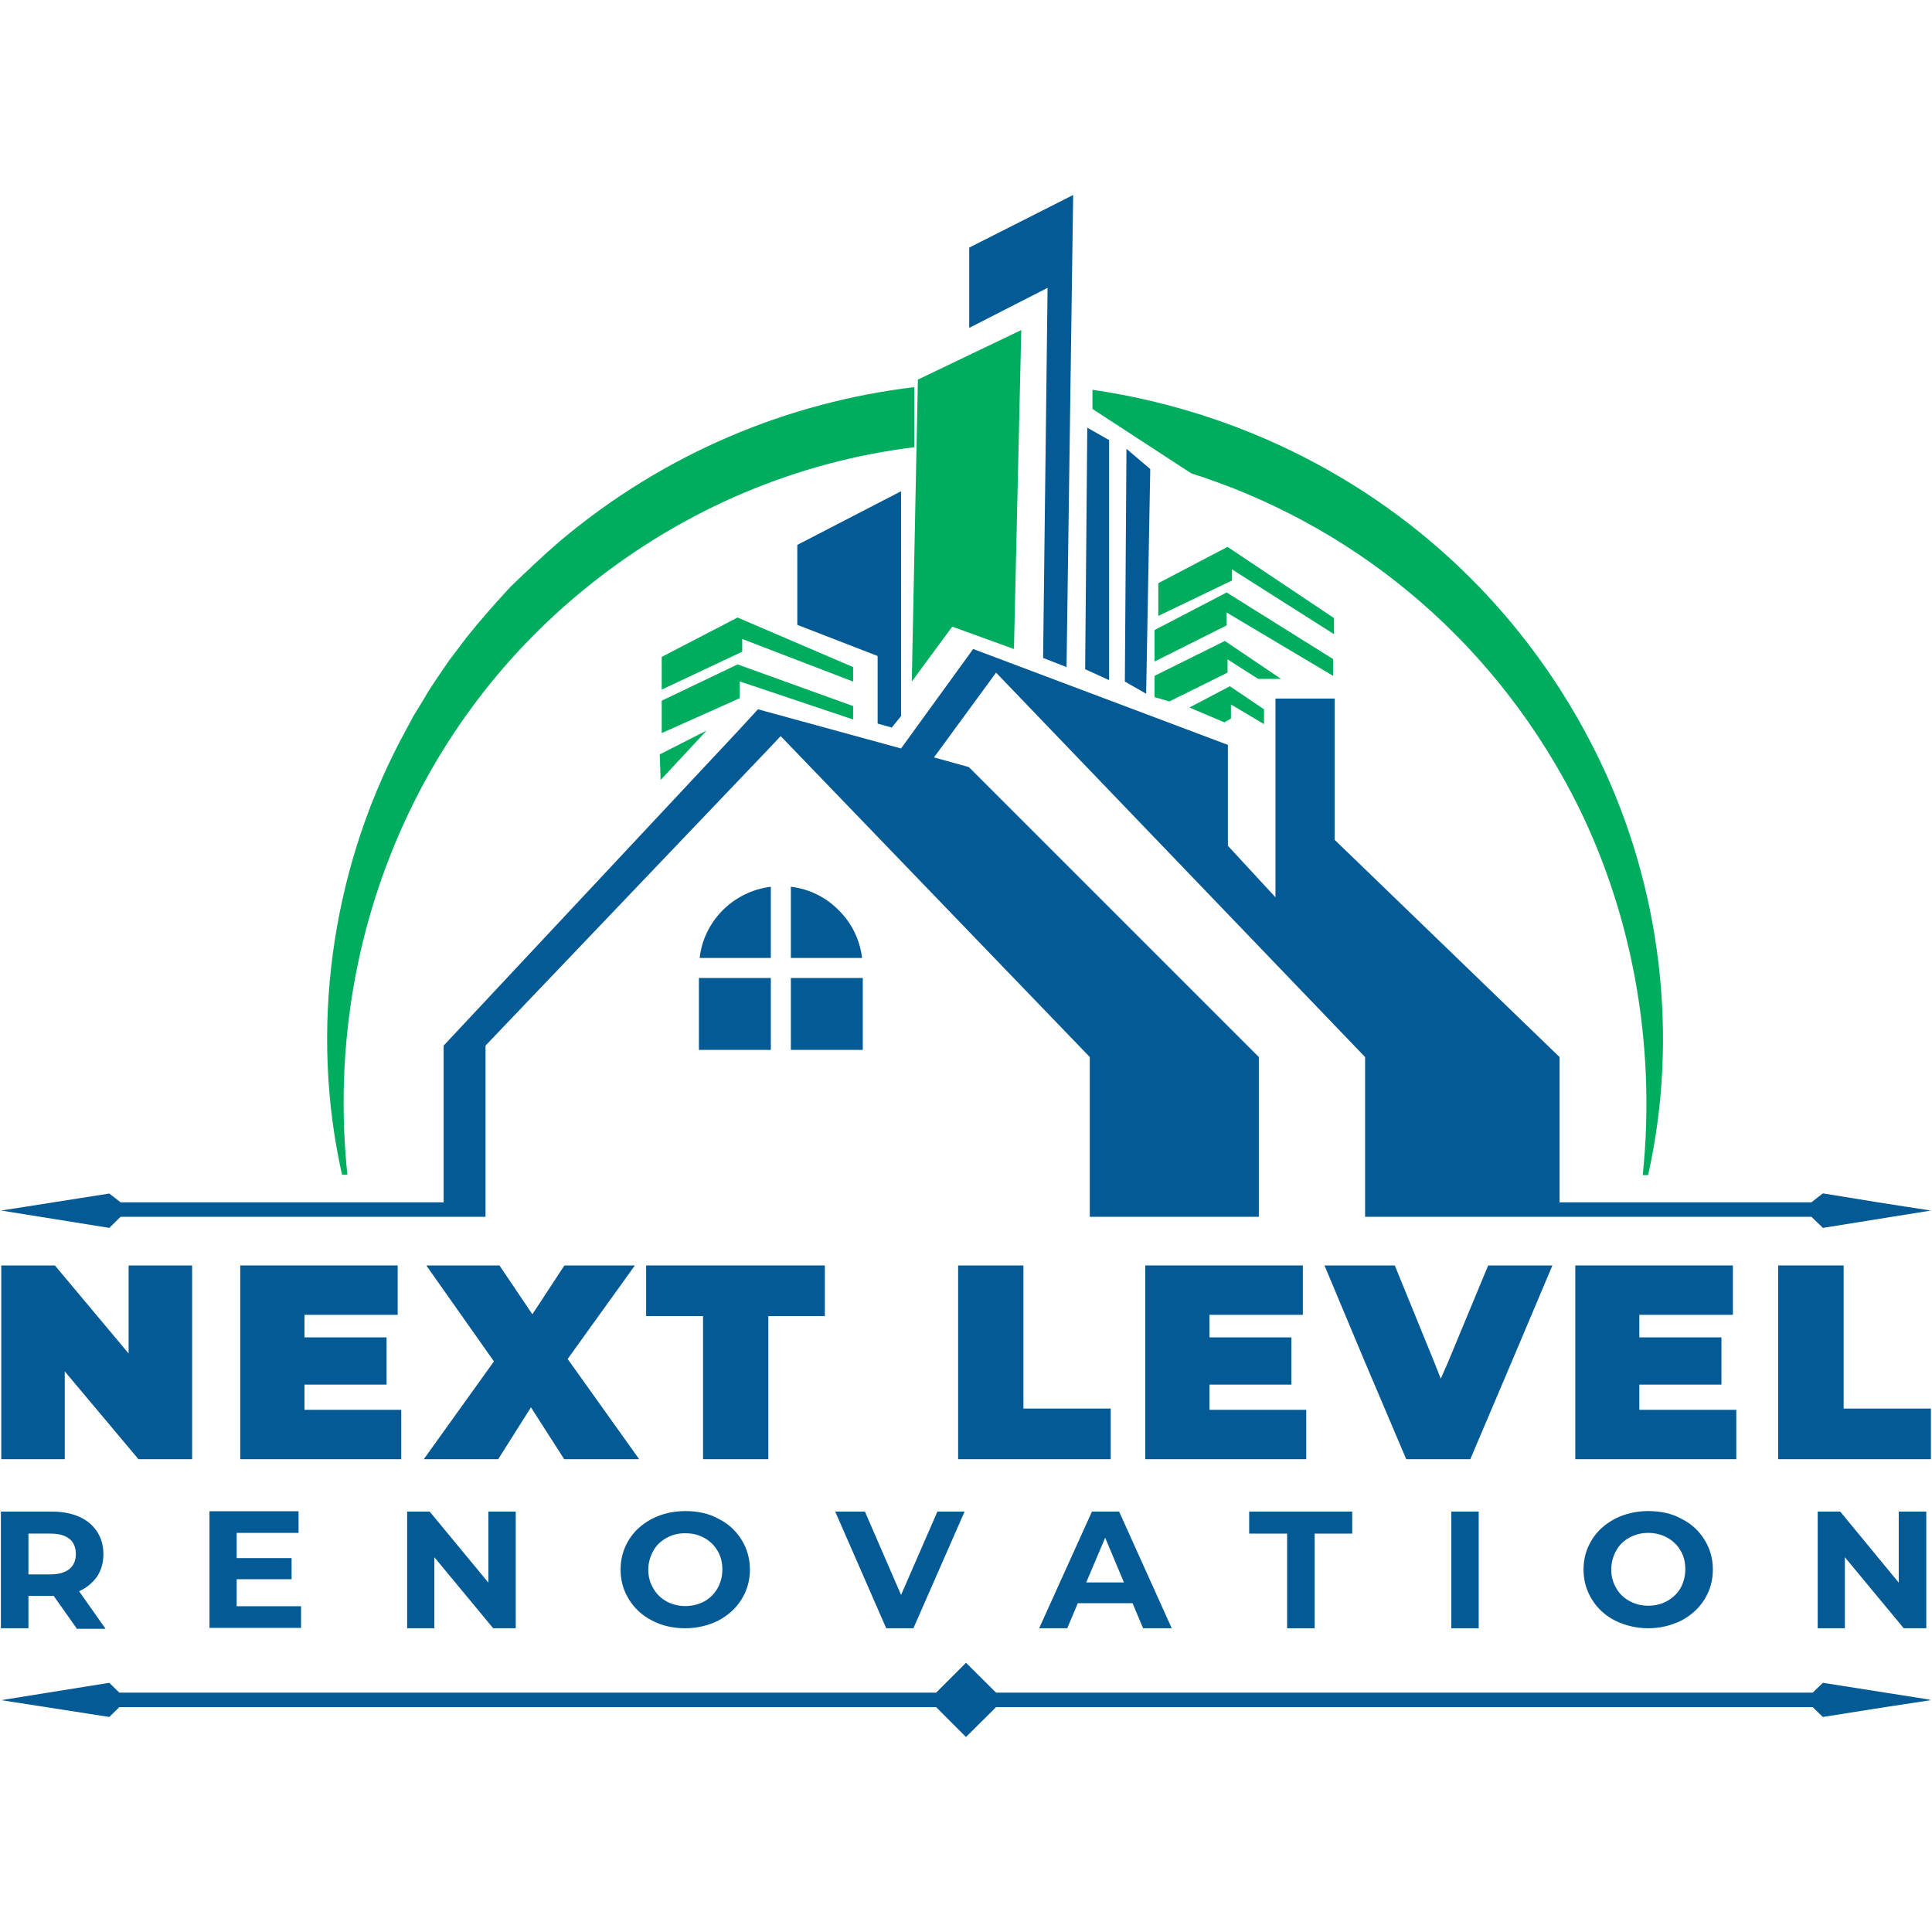 <svg version="1.2" xmlns="http://www.w3.org/2000/svg" viewBox="0 0 1080 1080" width="1080" height="1080">
	<title>Next-Level-Reno-06-svg</title>
	<style>
		.s0 { fill: #045a94 } 
		.s1 { fill: #00ac5e } 
	</style>
	<g id="Layer_2_00000080894279404076819740000003797366613123248294_">
	</g>
	<g id="Layer_1_00000173144693584465212050000014013349568294414471_">
		<g>
			<g>
				<g>
					<g>
						<g>
							<path fill-rule="evenodd" class="s0" d="m42.8 910.2l-12.8-18.1h-0.7-13.4v18.1h-15.4v-65.2h28.7c5.8 0 10.8 1 15.1 2.9 4.3 1.9 7.6 4.7 10 8.3 2.3 3.6 3.5 7.8 3.5 12.6 0 4.8-1.2 9-3.6 12.6-2.5 3.4-5.7 6.2-10 8.1l14.8 21h-16.2zm-4-50c-2.4-1.9-5.8-2.9-10.5-2.9h-12.4v22.8h12.4c4.7 0 8.1-1.1 10.5-3 2.4-2 3.6-4.8 3.6-8.4 0-3.6-1.2-6.6-3.6-8.5z"/>
						</g>
					</g>
					<g>
						<g>
							<path fill-rule="evenodd" class="s0" d="m168.3 897.9v12.1h-51.2v-65.2h49.8v12.1h-34.6v14.1h30.7v11.8h-30.7v15.1z"/>
						</g>
					</g>
					<g>
						<g>
							<path fill-rule="evenodd" class="s0" d="m288.3 845v65.2h-12.6l-32.9-39.7v39.7h-15.2v-65.2h12.6l32.8 39.7v-39.7z"/>
						</g>
					</g>
					<g>
						<g>
							<path fill-rule="evenodd" class="s0" d="m364.5 905.9c-5.5-2.8-9.8-6.8-12.9-11.8-3.1-5-4.7-10.5-4.7-16.7 0-6.2 1.6-11.7 4.7-16.7 3.1-5 7.4-8.8 12.9-11.7 5.5-2.8 11.7-4.3 18.6-4.3 6.9 0 13.1 1.3 18.5 4.3 5.5 2.7 9.8 6.7 12.9 11.7 3.1 5 4.7 10.5 4.7 16.7 0 6.2-1.6 11.7-4.7 16.7-3.1 5-7.4 8.8-12.9 11.8-5.5 2.7-11.7 4.3-18.5 4.3-6.9 0-13.1-1.4-18.6-4.3zm29.2-10.7c3.1-1.7 5.6-4.2 7.4-7.3 1.7-3.1 2.7-6.5 2.7-10.5 0-3.9-0.8-7.4-2.7-10.5-1.8-3.1-4.3-5.5-7.4-7.2-3.2-1.8-6.8-2.6-10.6-2.6-3.9 0-7.4 0.8-10.5 2.6-3.1 1.7-5.7 4.1-7.4 7.2-1.7 3.1-2.8 6.6-2.8 10.5 0 4 0.9 7.4 2.8 10.5 1.7 3.1 4.3 5.6 7.4 7.3 3.1 1.7 6.7 2.6 10.5 2.6 3.8 0 7.4-0.9 10.6-2.6z"/>
						</g>
					</g>
					<g>
						<g>
							<path fill-rule="evenodd" class="s0" d="m539.2 845l-28.6 65.2h-15.2l-28.5-65.2h16.6l20.2 46.6 20.3-46.6z"/>
						</g>
					</g>
					<g>
						<g>
							<path fill-rule="evenodd" class="s0" d="m633.1 896.2h-30.6l-5.9 14h-15.7l29.5-65.2h15.2l29.4 65.2h-16zm-4.8-11.6l-10.5-25-10.6 25z"/>
						</g>
					</g>
					<g>
						<g>
							<path fill-rule="evenodd" class="s0" d="m719.5 857.3h-21.2v-12.3h57.6v12.3h-21v52.9h-15.4z"/>
						</g>
					</g>
					<g>
						<g>
							<path fill-rule="evenodd" class="s0" d="m826.6 845v65.2h-15.3v-65.2z"/>
						</g>
					</g>
					<g>
						<g>
							<path fill-rule="evenodd" class="s0" d="m902.8 905.9c-5.5-2.8-9.8-6.8-12.9-11.8-3.1-5-4.7-10.5-4.7-16.7 0-6.2 1.6-11.7 4.7-16.7 3.1-5 7.4-8.8 12.9-11.7 5.5-2.8 11.7-4.3 18.6-4.3 6.9 0 13.1 1.3 18.5 4.3 5.5 2.7 9.8 6.7 12.9 11.7 3.1 5 4.7 10.5 4.7 16.7 0 6.2-1.6 11.7-4.7 16.7-3.1 5-7.4 8.8-12.9 11.8-5.5 2.7-11.7 4.3-18.5 4.3-6.9 0-13.1-1.6-18.6-4.3zm29.1-10.9c3.1-1.7 5.7-4.1 7.5-7.2 1.7-3.1 2.7-6.6 2.7-10.5 0-4-0.8-7.5-2.7-10.6-1.8-3.1-4.4-5.5-7.5-7.2-3.1-1.7-6.7-2.6-10.5-2.6-3.9 0-7.4 0.9-10.5 2.6-3.1 1.7-5.7 4.1-7.4 7.2-1.7 3.1-2.8 6.6-2.8 10.6 0 3.9 0.9 7.4 2.8 10.5 1.7 3.1 4.3 5.5 7.4 7.2 3.1 1.7 6.7 2.6 10.5 2.6 4 0 7.4-0.9 10.5-2.6z"/>
						</g>
					</g>
					<g>
						<g>
							<path fill-rule="evenodd" class="s0" d="m1076.8 845v65.2h-12.6l-32.9-39.7v39.7h-15.2v-65.2h12.6l32.7 39.7v-39.7z"/>
						</g>
					</g>
				</g>
			</g>
			<path fill-rule="evenodd" class="s0" d="m1076.8 949.8l-57.8-9.1-5.7 5.5h-456.5l-16.8-16.7-16.7 16.7h-456.6l-5.6-5.5-60.4 9.7 60.4 9.4 5.6-5.5h456.6l16.7 16.7 16.8-16.7h456.5l5.7 5.5 34.7-5.5 25.7-3.9z"/>
			<path fill-rule="evenodd" class="s1" d="m395 408.4l-25.7 27.6-0.5-14.3z"/>
			<path fill-rule="evenodd" class="s0" d="m445.7 349.3l44.9 17.4v37.8l7.9 2.2 5.2-6.4v-125.7l-58 30z"/>
			<path fill-rule="evenodd" class="s1" d="m513.1 212.2l-3.4 168.8 22.6-30.7 34.5 12.5 4.1-178.3z"/>
			<path fill-rule="evenodd" class="s0" d="m541.8 138.4v44.9l43.8-22.4-2.5 206.9 13.1 5.1 3.7-263.9z"/>
			<path fill-rule="evenodd" class="s0" d="m607.8 239.1l-1.2 135 13.4 6.1v-134.2z"/>
			<path fill-rule="evenodd" class="s0" d="m629.7 250.9l-0.9 130.1 11.9 6.8 2.3-125.6z"/>
			<path fill-rule="evenodd" class="s1" d="m664.9 395.5l19.5 8.3 3.7-2.1v-7.9l18.5 11v-8.3l-19.1-12.9z"/>
			<path fill-rule="evenodd" class="s1" d="m645.4 377.8v11.9l8.3 2.4 32.5-16.1v-7.4l17.1 10.9h12.8l-31.4-21.2z"/>
			<path fill-rule="evenodd" class="s1" d="m645.4 352.2v17.6l40.3-20.2v-7.2l59.5 35.4v-9.4l-59.5-37.2z"/>
			<path fill-rule="evenodd" class="s1" d="m647.5 326v18.3l41.2-19.8v-6.2l57 36.2v-9l-59.5-39.8z"/>
			<path fill-rule="evenodd" class="s1" d="m369.9 391.7v18.1l43.6-19.5v-9.4l63.4 21.3v-7.5l-64.6-23.3z"/>
			<path fill-rule="evenodd" class="s1" d="m369.9 367.2v18.3l45-21.2v-7.1l62 23.8v-8.1l-64.6-27.7z"/>
			<path fill-rule="evenodd" class="s1" d="m313.1 302.4c59-49.6 128-77.6 198-86v33.6c-64.3 7.9-127.8 33.6-183.1 78.3-98.7 79.6-146.9 203.8-133.8 328.4h-3c-18.2-81-6.2-168.4 32.3-242.2 1.9-3.6 5.8-10.7 7.6-14.2 1.5-2.5 6.7-10.8 8.2-13.6 3.8-6 8-11.9 11.9-17.7 2.3-3.1 7.6-9.9 9.7-12.8 7.4-9.3 16.4-19.5 24.6-28.3 8.7-8.4 18.5-17.7 27.6-25.5z"/>
			<path fill-rule="evenodd" class="s1" d="m921.3 656.9h-3c7.6-73.1-5.8-148.5-39.8-213.5-47.2-89.8-125-151-212.6-178.8l-55.2-36v-10.7c117.3 17.1 225.9 88.6 283.1 206.2 34.7 71.6 44.9 155.2 27.5 232.8z"/>
			<path fill-rule="evenodd" class="s0" d="m430.9 495.7v39.8h-39.8c2.4-20.8 18.9-37.2 39.8-39.8z"/>
			<path fill-rule="evenodd" class="s0" d="m481.9 535.5h-39.8v-39.8c10.3 1.2 19.8 6 26.7 13.1 7.1 6.9 11.9 16.4 13.1 26.7z"/>
			<path fill-rule="evenodd" class="s0" d="m430.9 546.7v40.2h-40.2v-40.2z"/>
			<path fill-rule="evenodd" class="s0" d="m482.3 546.7v40.2h-40.2v-40.2z"/>
			<path fill-rule="evenodd" class="s0" d="m1066.4 674.7l-16.7-2.6-30.7-5-6.4 5h-140.8v-81.2l-125.7-121.4v-79h-33.1v111.1l-26.6-28.8v-56.4l-142.4-53.6-40.3 55.6-80-21.9 6.5 7.6-6.5-7.6-10.2 11.1-165.5 176.9v87.6h-180.6l-6.3-4.9-60.4 9.5 60.4 9.7 6.3-6.2h204v-95.7l158.1-165.7 6.9-7.3 172.8 179.4v89.3h94.5v-89.3l-162.1-162.1-19.5-5.4 34.7-47.4 206.3 214.9v89.3h249.5l6.4 6.2 38.6-6.2 8.8-1.4 13-2.1z"/>
			<g>
				<path fill-rule="evenodd" class="s0" d="m71.9 756.6l-41.2-49.2h-30v54.2 54.1h35.5v-49.1l41.2 49.1h30v-54.1-54.2h-35.5z"/>
				<path fill-rule="evenodd" class="s0" d="m317.3 759.7l37.6-52.3h-39.4l-17.9 27.3-18.4-27.3h-40.9l37.8 53.6-0.4 0.6-38.8 54.1h41.6l18.3-29 18.6 29h41.9l-38.6-54.1z"/>
				<path fill-rule="evenodd" class="s0" d="m361.2 735.7h31.8v25.9 54.1h36.5v-54.1-25.9h31.6v-28.3h-99.9z"/>
				<path fill-rule="evenodd" class="s0" d="m809.4 761.6l-4 9.1-3.6-9.1-22.1-54.2h-39.3l22.7 54.2 23 54.1h35.8l23-54.1 22.9-54.2h-35.9z"/>
				<path fill-rule="evenodd" class="s0" d="m170.2 774h45.9v-12.4-14h-45.9v-12.6h52.1v-27.6h-88v54.2 54.1h90v-27.6h-54.1z"/>
				<path fill-rule="evenodd" class="s0" d="m572.1 761.6v-54.2h-36.5v54.2 54.1h85.3v-28.3h-48.8z"/>
				<path fill-rule="evenodd" class="s0" d="m676.1 774h45.8v-12.4-14h-45.8v-12.6h52.2v-27.6h-88.1v54.2 54.1h90v-27.6h-54.1z"/>
				<path fill-rule="evenodd" class="s0" d="m916.4 774h45.9v-12.4-14h-45.9v-12.6h52.3v-27.6h-88.1v54.2 54.1h90v-27.6h-54.2z"/>
				<path fill-rule="evenodd" class="s0" d="m1030.6 787.4v-25.8-54.2h-36.6v54.2 54.1h85.4v-28.3z"/>
			</g>
		</g>
	</g>
	<g id="Layer_3">
	</g>
</svg>